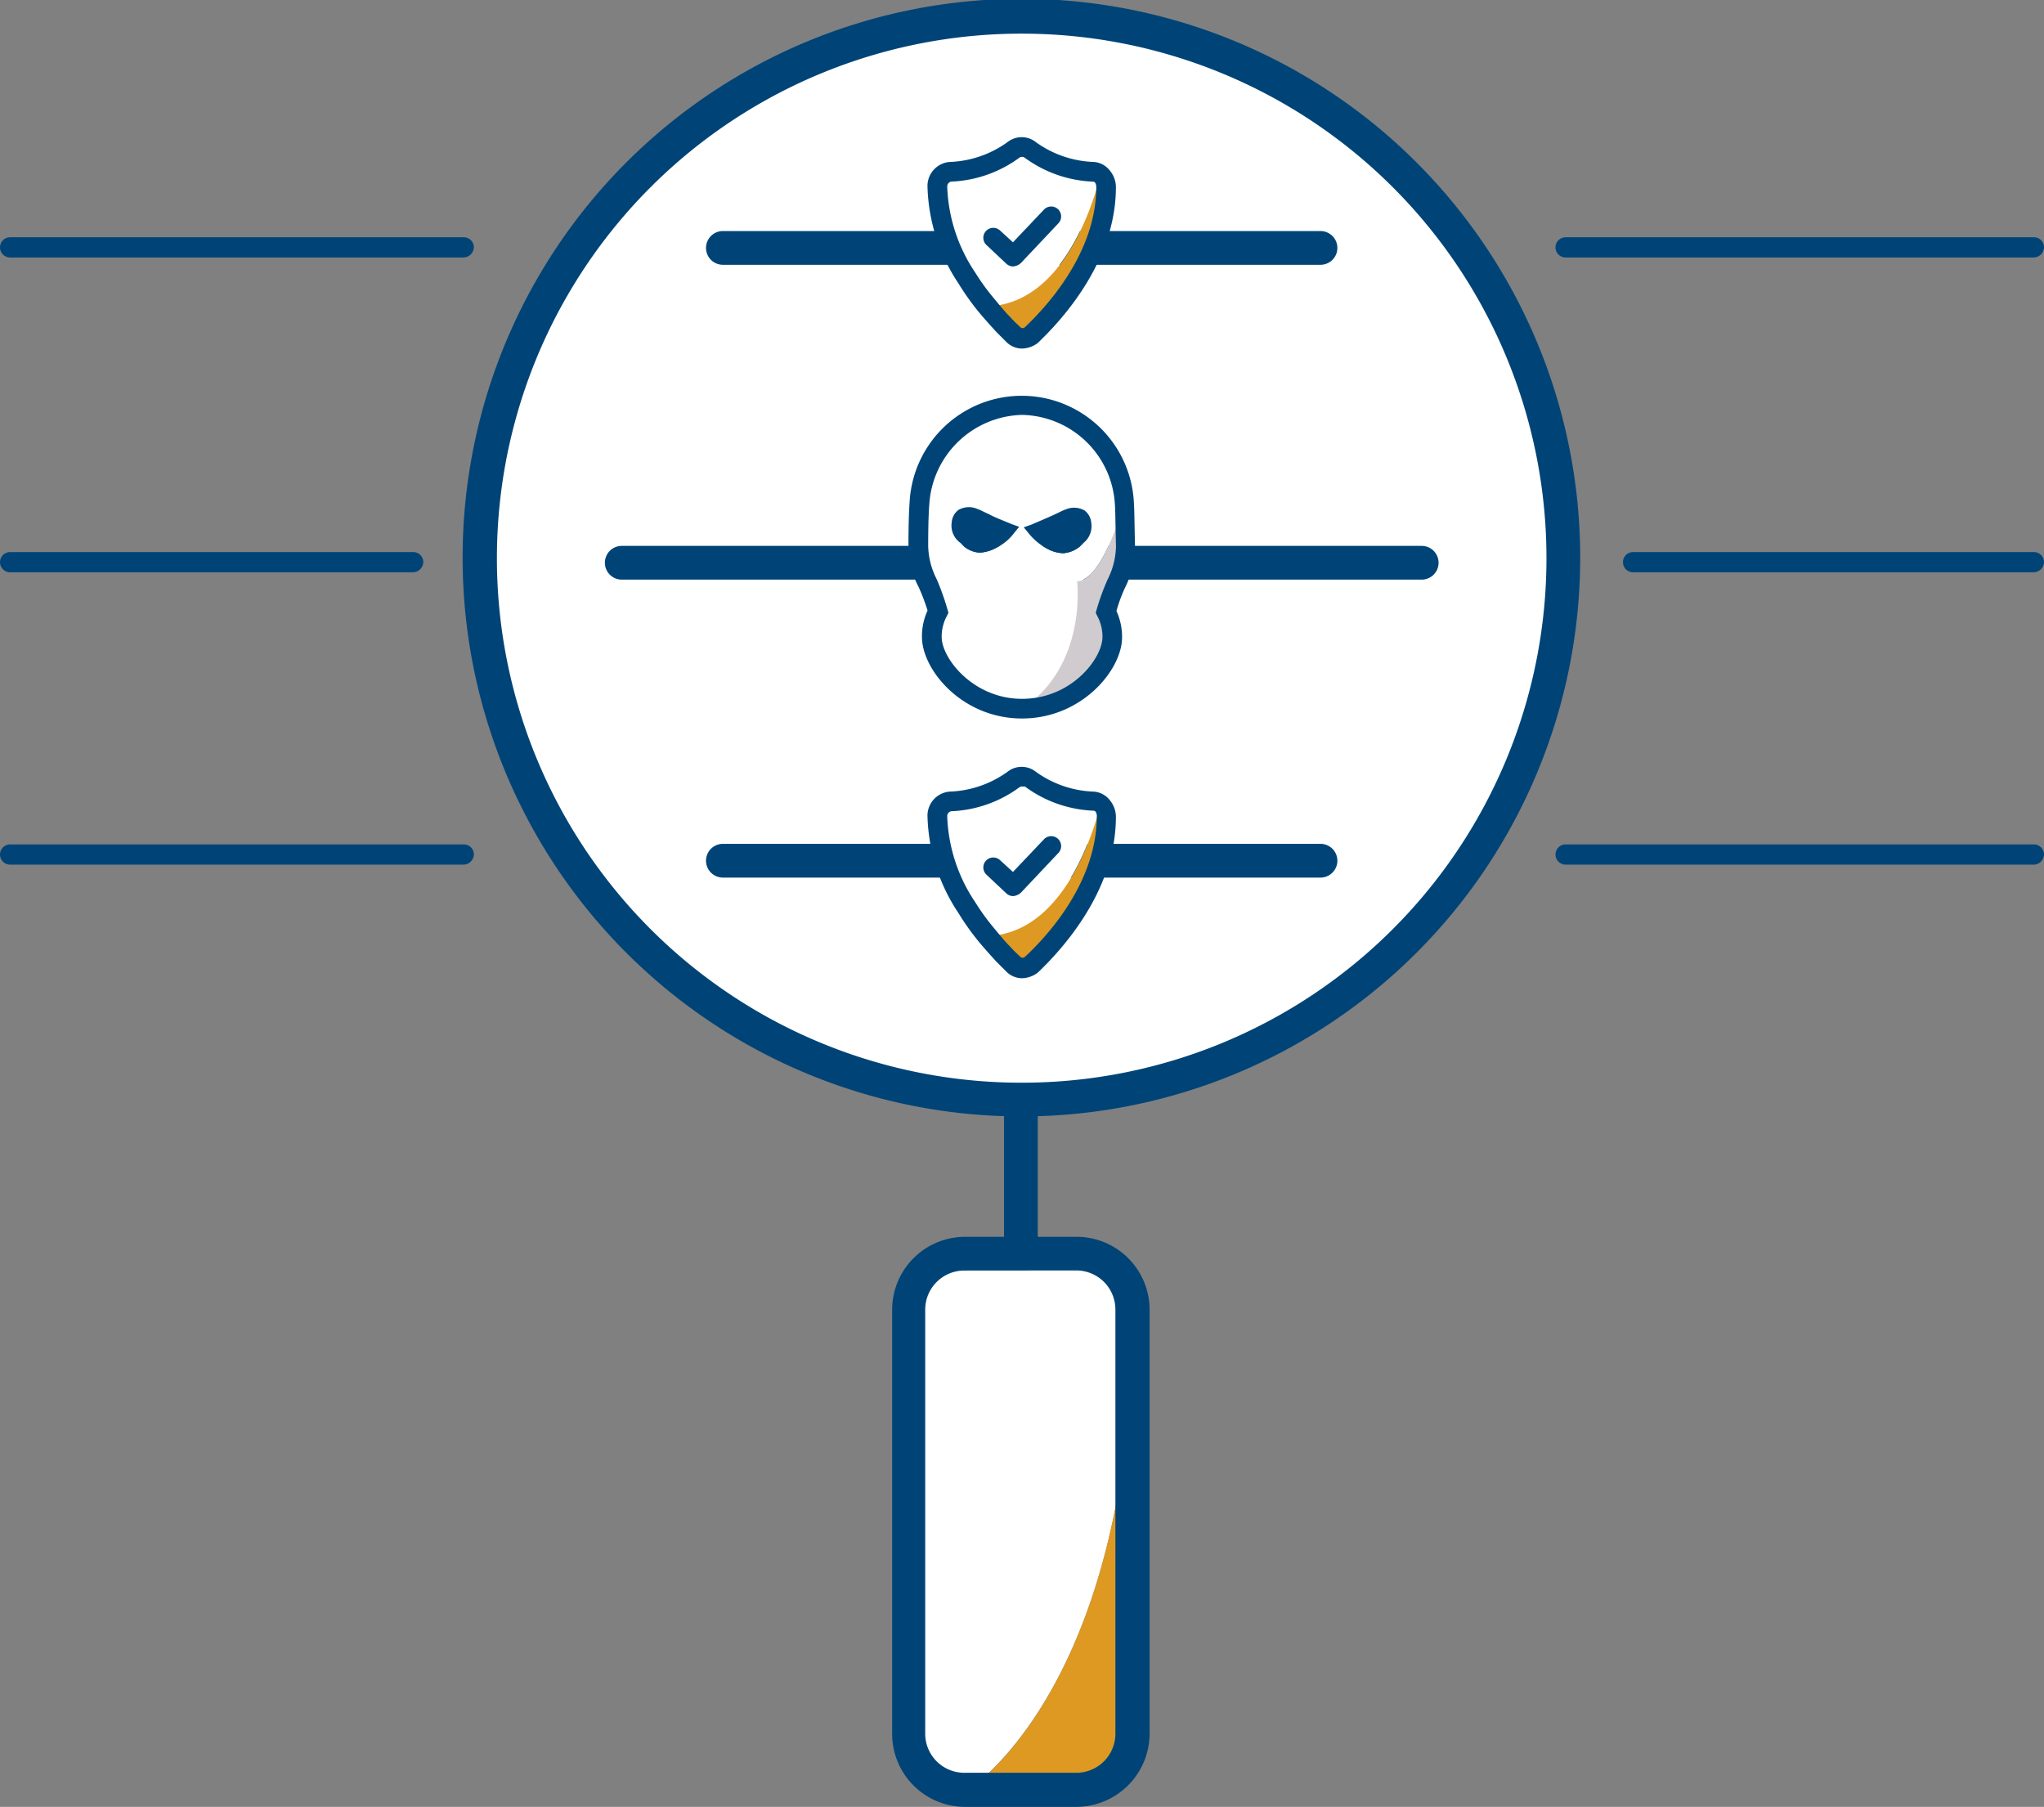 <svg id="Group_1301" data-name="Group 1301" xmlns="http://www.w3.org/2000/svg" viewBox="0 0 103.631 91.604">
  <rect x="0" y="0" width="103.631" height="91.604" fill="#808080" stroke="none"/>
  <defs>
    <style>
      .cls-1 {
        fill: #fff;
      }

      .cls-2 {
        fill: #d92;
      }

      .cls-3 {
        fill: #047;
      }

      .cls-4 {
        fill: #cfcbcf;
      }
    </style>
  </defs>
  <g id="Group_1309" data-name="Group 1309" transform="translate(23.514)">
    <g id="XMLID_4_">
      <g id="Group_1304" data-name="Group 1304" transform="translate(0.855 0.855)">
        <g id="Group_1301-2" data-name="Group 1301" transform="translate(21.69 62.703)">
          <path id="Path_874" data-name="Path 874" class="cls-1" d="M167.3,223h2.822a2.859,2.859,0,0,1,2.85,2.85v.2c0,18.868-8.322,24.112-8.322,24.112h-.2a2.859,2.859,0,0,1-2.85-2.85V225.85a2.859,2.859,0,0,1,2.85-2.85Z" transform="translate(-161.6 -223)"/>
        </g>
        <g id="Group_1302" data-name="Group 1302">
          <path id="Path_875" data-name="Path 875" class="cls-1" d="M112.89,57.894a27.475,27.475,0,1,1,.057,0Z" transform="translate(-85.5 -3)"/>
        </g>
        <g id="Group_1303" data-name="Group 1303" transform="translate(24.739 65.753)">
          <path id="Path_876" data-name="Path 876" class="cls-2" d="M180.622,233.7v21.063a3.053,3.053,0,0,1-3.05,3.05H172.3C172.3,257.841,180.622,252.568,180.622,233.7Z" transform="translate(-172.3 -233.7)"/>
        </g>
      </g>
      <g id="Group_1308" data-name="Group 1308">
        <g id="Group_1305" data-name="Group 1305">
          <path id="Path_877" data-name="Path 877" class="cls-3" d="M110.8,56.6h-.057a28.331,28.331,0,1,1,.057,0Zm0-54.894a26.592,26.592,0,0,0-.057,53.184h.057a26.592,26.592,0,0,0,0-53.184Z" transform="translate(-82.5)"/>
        </g>
        <g id="Group_1306" data-name="Group 1306" transform="translate(21.718 62.703)">
          <path id="Path_878" data-name="Path 878" class="cls-3" d="M168.048,248.9h-5.643A3.7,3.7,0,0,1,158.7,245.2v-21.49A3.7,3.7,0,0,1,162.405,220h5.643a3.7,3.7,0,0,1,3.705,3.705v21.462A3.722,3.722,0,0,1,168.048,248.9Zm-5.672-27.19a1.983,1.983,0,0,0-2,2v21.462a1.983,1.983,0,0,0,2,2h5.643a1.983,1.983,0,0,0,2-2V223.705a1.983,1.983,0,0,0-2-2Z" transform="translate(-158.7 -220)"/>
        </g>
        <g id="Group_1307" data-name="Group 1307" transform="translate(27.39 55.72)">
          <path id="Path_879" data-name="Path 879" class="cls-3" d="M178.6,203.366V195.5h1.71v7.838Z" transform="translate(-178.6 -195.5)"/>
        </g>
      </g>
    </g>
  </g>
  <g id="Group_1311" data-name="Group 1311" transform="translate(35.798 11.714)">
    <g id="Group_1310" data-name="Group 1310">
      <path id="Path_880" data-name="Path 880" class="cls-3" d="M156.752,42.81h-30.3a.855.855,0,0,1,0-1.71h30.3a.855.855,0,1,1,0,1.71Z" transform="translate(-125.6 -41.1)"/>
    </g>
  </g>
  <g id="Group_1316" data-name="Group 1316" transform="translate(0 42.809)">
    <g id="Group_1313" data-name="Group 1313" transform="translate(78.864)">
      <g id="Group_1312" data-name="Group 1312">
        <path id="Path_881" data-name="Path 881" class="cls-3" d="M300.955,151.226H277.213a.513.513,0,1,1,0-1.026h23.742a.511.511,0,0,1,.513.513A.53.53,0,0,1,300.955,151.226Z" transform="translate(-276.7 -150.2)"/>
      </g>
    </g>
    <g id="Group_1315" data-name="Group 1315">
      <g id="Group_1314" data-name="Group 1314">
        <path id="Path_882" data-name="Path 882" class="cls-3" d="M23.485,151.226H.513a.513.513,0,1,1,0-1.026h23a.511.511,0,0,1,.513.513A.536.536,0,0,1,23.485,151.226Z" transform="translate(0 -150.2)"/>
      </g>
    </g>
  </g>
  <g id="Group_1321" data-name="Group 1321" transform="translate(0 12.028)">
    <g id="Group_1318" data-name="Group 1318" transform="translate(78.864)">
      <g id="Group_1317" data-name="Group 1317">
        <path id="Path_883" data-name="Path 883" class="cls-3" d="M300.955,43.226H277.213a.513.513,0,1,1,0-1.026h23.742a.511.511,0,0,1,.513.513A.53.53,0,0,1,300.955,43.226Z" transform="translate(-276.7 -42.2)"/>
      </g>
    </g>
    <g id="Group_1320" data-name="Group 1320">
      <g id="Group_1319" data-name="Group 1319">
        <path id="Path_884" data-name="Path 884" class="cls-3" d="M23.485,43.226H.513a.513.513,0,1,1,0-1.026h23a.511.511,0,0,1,.513.513A.536.536,0,0,1,23.485,43.226Z" transform="translate(0 -42.2)"/>
      </g>
    </g>
  </g>
  <g id="Group_1323" data-name="Group 1323" transform="translate(30.668 27.675)">
    <g id="Group_1322" data-name="Group 1322">
      <path id="Path_885" data-name="Path 885" class="cls-3" d="M149.013,98.81H108.455a.855.855,0,0,1,0-1.71h40.558a.855.855,0,1,1,0,1.71Z" transform="translate(-107.6 -97.1)"/>
    </g>
  </g>
  <g id="Group_1328" data-name="Group 1328" transform="translate(0 27.988)">
    <g id="Group_1325" data-name="Group 1325" transform="translate(82.284)">
      <g id="Group_1324" data-name="Group 1324">
        <path id="Path_886" data-name="Path 886" class="cls-3" d="M309.535,99.226H289.213a.513.513,0,1,1,0-1.026h20.322a.511.511,0,0,1,.513.513A.53.53,0,0,1,309.535,99.226Z" transform="translate(-288.7 -98.2)"/>
      </g>
    </g>
    <g id="Group_1327" data-name="Group 1327">
      <g id="Group_1326" data-name="Group 1326">
        <path id="Path_887" data-name="Path 887" class="cls-3" d="M20.92,99.226H.513a.513.513,0,0,1,0-1.026H20.949a.511.511,0,0,1,.513.513A.536.536,0,0,1,20.92,99.226Z" transform="translate(0 -98.2)"/>
      </g>
    </g>
  </g>
  <g id="Group_1341" data-name="Group 1341" transform="translate(47.027 6.954)">
    <g id="XMLID_3_">
      <g id="Group_1335" data-name="Group 1335" transform="translate(0.485 0.449)">
        <g id="Group_1330" data-name="Group 1330">
          <g id="Group_1329" data-name="Group 1329">
            <path id="Path_888" data-name="Path 888" class="cls-1" d="M174.623,27.265a.7.7,0,0,1,.456.228.819.819,0,0,1,.2.513l-.285-.542c0-.4-1.254,6.47-5.757,6.612-.342-.428-.684-.912-1.026-1.425a8.915,8.915,0,0,1-1.511-4.646.75.75,0,0,1,.656-.77,5.786,5.786,0,0,0,3.221-1.112.646.646,0,0,1,.827,0A5.459,5.459,0,0,0,174.623,27.265Z" transform="translate(-166.7 -25.975)"/>
          </g>
        </g>
        <g id="Group_1332" data-name="Group 1332" transform="translate(2.537 1.501)">
          <g id="Group_1331" data-name="Group 1331">
            <path id="Path_889" data-name="Path 889" class="cls-2" d="M175.6,37.87c4.5-.143,5.757-7.011,5.757-6.612l.285.542c0,3.62-2.708,6.5-3.819,7.524-.143.143-.827-.114-1.4-.513A9.677,9.677,0,0,1,175.6,37.87Z" transform="translate(-175.6 -31.241)"/>
          </g>
        </g>
        <g id="Group_1334" data-name="Group 1334" transform="translate(2.508 8.13)">
          <g id="Group_1333" data-name="Group 1333">
            <path id="Path_890" data-name="Path 890" class="cls-2" d="M175.528,54.5a9.681,9.681,0,0,0,.827.941c-.428-.285-.8-.627-.855-.941Z" transform="translate(-175.5 -54.5)"/>
          </g>
        </g>
      </g>
      <g id="Group_1338" data-name="Group 1338">
        <g id="Group_1337" data-name="Group 1337">
          <g id="Group_1336" data-name="Group 1336">
            <path id="Path_891" data-name="Path 891" class="cls-3" d="M169.788,35.117a1.125,1.125,0,0,1-.8-.342l-.513-.513c-.285-.314-.57-.627-.855-.969a12.811,12.811,0,0,1-1.055-1.482,9.253,9.253,0,0,1-1.568-4.9,1.223,1.223,0,0,1,1.112-1.254,5.332,5.332,0,0,0,2.936-1,1.158,1.158,0,0,1,1.454,0,5.331,5.331,0,0,0,2.936,1,1.12,1.12,0,0,1,.8.428,1.316,1.316,0,0,1,.314.855c0,3.791-2.793,6.783-3.962,7.895A1.362,1.362,0,0,1,169.788,35.117Zm0-9.719a.215.215,0,0,0-.114.029,6.259,6.259,0,0,1-3.477,1.226.253.253,0,0,0-.2.257,8.3,8.3,0,0,0,1.425,4.361,11.142,11.142,0,0,0,1,1.368c.257.314.513.627.8.912.171.2.342.342.485.485a.172.172,0,0,0,.228,0c1.055-1,3.62-3.734,3.62-7.125a.412.412,0,0,0-.057-.2.148.148,0,0,0-.114-.057,6.259,6.259,0,0,1-3.477-1.226A.215.215,0,0,0,169.788,25.4Z" transform="translate(-165 -24.4)"/>
          </g>
        </g>
      </g>
    </g>
    <g id="Group_1340" data-name="Group 1340" transform="translate(2.839 3.523)">
      <g id="Group_1339" data-name="Group 1339">
        <path id="Path_892" data-name="Path 892" class="cls-3" d="M176.455,39.794a.526.526,0,0,1-.342-.143l-1-.941a.5.5,0,1,1,.684-.741l.656.6,1.568-1.653a.5.5,0,0,1,.741.684l-1.91,2.024A.679.679,0,0,1,176.455,39.794Z" transform="translate(-174.962 -36.762)"/>
      </g>
    </g>
  </g>
  <g id="Group_1343" data-name="Group 1343" transform="translate(35.798 42.781)">
    <g id="Group_1342" data-name="Group 1342">
      <path id="Path_893" data-name="Path 893" class="cls-3" d="M156.752,151.81h-30.3a.855.855,0,0,1,0-1.71h30.3a.855.855,0,1,1,0,1.71Z" transform="translate(-125.6 -150.1)"/>
    </g>
  </g>
  <g id="XMLID_2_" transform="translate(46.056 20.065)">
    <g id="Group_1348" data-name="Group 1348" transform="translate(0.514 0.428)">
      <g id="Group_1345" data-name="Group 1345">
        <g id="Group_1344" data-name="Group 1344">
          <path id="Path_894" data-name="Path 894" class="cls-1" d="M168.5,78.113l-.4-.143c-.4-.171-.8-.313-1.112-.485-.257-.114-.456-.228-.627-.285a1.081,1.081,0,0,0-.941.057.869.869,0,0,0-.342.627,1.1,1.1,0,0,0,.456,1.055,1.386,1.386,0,0,0,.969.485,2.017,2.017,0,0,0,.855-.257,2.548,2.548,0,0,0,.884-.741Zm.228.029.257.314a2.889,2.889,0,0,0,.884.741,2.017,2.017,0,0,0,.855.257,1.485,1.485,0,0,0,1.026-.513,1,1,0,0,0,.4-1.026.869.869,0,0,0-.342-.627,1.073,1.073,0,0,0-.941-.057c-.171.057-.371.171-.627.285-.314.143-.713.314-1.112.485Zm5.1-1.254s-1.083,3.962-2.366,3.962c0,0,2.366,3.677-2.793,6.47-2.765,0-4.589-2.252-4.589-3.648a3.008,3.008,0,0,1,.314-1.311c-.4-1.511-1.026-2.081-1-3.335,0-1.083.029-1.8.057-2.138a5.191,5.191,0,0,1,10.375,0Z" transform="translate(-163.397 -71.9)"/>
        </g>
      </g>
      <g id="Group_1347" data-name="Group 1347" transform="translate(5.245 4.988)">
        <g id="Group_1346" data-name="Group 1346">
          <path id="Path_895" data-name="Path 895" class="cls-4" d="M186.987,89.4c.028.4.028,1.112.057,2.195.029,1.254-.57,1.824-.969,3.306a2.9,2.9,0,0,1,.314,1.311c0,1.368-1.824,3.648-4.589,3.648,3.335-2.223,2.793-6.47,2.793-6.47C185.9,93.362,186.987,89.4,186.987,89.4Z" transform="translate(-181.8 -89.4)"/>
        </g>
      </g>
    </g>
    <g id="Group_1355" data-name="Group 1355">
      <g id="Group_1350" data-name="Group 1350">
        <g id="Group_1349" data-name="Group 1349">
          <path id="Path_896" data-name="Path 896" class="cls-3" d="M167.352,86.76c-3.05,0-5.073-2.48-5.073-4.133a3.127,3.127,0,0,1,.285-1.34,10.726,10.726,0,0,0-.456-1.2,4.321,4.321,0,0,1-.513-2.081c0-1.083.029-1.824.057-2.195a5.693,5.693,0,0,1,11.372,0c.029.4.029,1.083.057,2.223a4.7,4.7,0,0,1-.513,2.109,7.812,7.812,0,0,0-.428,1.169,3.127,3.127,0,0,1,.285,1.34C172.425,84.28,170.4,86.76,167.352,86.76Zm0-15.391a4.835,4.835,0,0,0-4.7,4.532c-.029.342-.057,1.055-.057,2.109a3.87,3.87,0,0,0,.428,1.682,12.663,12.663,0,0,1,.542,1.511l.057.2-.086.171a2.21,2.21,0,0,0-.257,1.055c0,1.083,1.6,3.135,4.076,3.135,2.508,0,4.076-2.052,4.076-3.135a2.209,2.209,0,0,0-.257-1.055l-.085-.171.057-.2a12.039,12.039,0,0,1,.542-1.482,3.87,3.87,0,0,0,.428-1.682c-.029-1.14-.029-1.824-.057-2.166A4.811,4.811,0,0,0,167.352,71.369Z" transform="translate(-161.592 -70.4)"/>
        </g>
      </g>
      <g id="Group_1352" data-name="Group 1352" transform="translate(2.193 5.649)">
        <g id="Group_1351" data-name="Group 1351">
          <path id="Path_897" data-name="Path 897" class="cls-3" d="M169.291,90.985a.869.869,0,0,1,.342-.627,1.073,1.073,0,0,1,.941-.057c.171.057.37.171.627.285.314.171.713.314,1.112.485l.4.143-.257.314a2.538,2.538,0,0,1-.884.741,2.016,2.016,0,0,1-.855.257,1.331,1.331,0,0,1-.969-.485A1.076,1.076,0,0,1,169.291,90.985Z" transform="translate(-169.288 -90.221)"/>
        </g>
      </g>
      <g id="Group_1354" data-name="Group 1354" transform="translate(5.845 5.678)">
        <g id="Group_1353" data-name="Group 1353">
          <path id="Path_898" data-name="Path 898" class="cls-3" d="M184.1,92.624a1.676,1.676,0,0,1-.855-.257,2.924,2.924,0,0,1-.884-.741l-.257-.314.4-.143c.4-.171.8-.342,1.112-.485.257-.114.456-.228.627-.285a1.081,1.081,0,0,1,.941.057.869.869,0,0,1,.342.627,1.086,1.086,0,0,1-.4,1.026A1.485,1.485,0,0,1,184.1,92.624Z" transform="translate(-182.1 -90.321)"/>
        </g>
      </g>
    </g>
  </g>
  <g id="Group_1368" data-name="Group 1368" transform="translate(47.027 38.876)">
    <g id="XMLID_1_">
      <g id="Group_1362" data-name="Group 1362" transform="translate(0.485 0.449)">
        <g id="Group_1357" data-name="Group 1357">
          <g id="Group_1356" data-name="Group 1356">
            <path id="Path_899" data-name="Path 899" class="cls-1" d="M174.623,139.265a.7.7,0,0,1,.456.228.76.76,0,0,1,.2.513l-.285-.542c0-.4-1.254,6.47-5.757,6.612-.342-.428-.684-.912-1.026-1.425a8.914,8.914,0,0,1-1.511-4.646.75.75,0,0,1,.656-.77,5.787,5.787,0,0,0,3.221-1.112.646.646,0,0,1,.827,0A5.459,5.459,0,0,0,174.623,139.265Z" transform="translate(-166.7 -137.975)"/>
          </g>
        </g>
        <g id="Group_1359" data-name="Group 1359" transform="translate(2.537 1.501)">
          <g id="Group_1358" data-name="Group 1358">
            <path id="Path_900" data-name="Path 900" class="cls-2" d="M175.6,149.87c4.5-.143,5.757-7.011,5.757-6.612l.285.542c0,3.62-2.708,6.5-3.819,7.524-.143.143-.827-.114-1.4-.513A9.678,9.678,0,0,1,175.6,149.87Z" transform="translate(-175.6 -143.241)"/>
          </g>
        </g>
        <g id="Group_1361" data-name="Group 1361" transform="translate(2.508 8.13)">
          <g id="Group_1360" data-name="Group 1360">
            <path id="Path_901" data-name="Path 901" class="cls-2" d="M175.528,166.5a9.681,9.681,0,0,0,.827.941c-.428-.285-.8-.627-.855-.941Z" transform="translate(-175.5 -166.5)"/>
          </g>
        </g>
      </g>
      <g id="Group_1365" data-name="Group 1365">
        <g id="Group_1364" data-name="Group 1364">
          <g id="Group_1363" data-name="Group 1363">
            <path id="Path_902" data-name="Path 902" class="cls-3" d="M169.788,147.117a1.125,1.125,0,0,1-.8-.342l-.513-.513c-.285-.314-.57-.627-.855-.969a12.809,12.809,0,0,1-1.055-1.482,9.253,9.253,0,0,1-1.568-4.9,1.223,1.223,0,0,1,1.112-1.254,5.332,5.332,0,0,0,2.936-1,1.158,1.158,0,0,1,1.454,0,5.331,5.331,0,0,0,2.936,1,1.12,1.12,0,0,1,.8.428,1.316,1.316,0,0,1,.314.855c0,3.791-2.793,6.783-3.962,7.895A1.362,1.362,0,0,1,169.788,147.117Zm0-9.719a.216.216,0,0,0-.114.028,6.259,6.259,0,0,1-3.477,1.226.253.253,0,0,0-.2.257,8.3,8.3,0,0,0,1.425,4.361,11.143,11.143,0,0,0,1,1.368c.257.314.513.627.8.912.171.2.342.342.485.485a.172.172,0,0,0,.228,0c1.112-1.026,3.648-3.762,3.648-7.154a.412.412,0,0,0-.057-.2.148.148,0,0,0-.114-.057,6.259,6.259,0,0,1-3.477-1.226Z" transform="translate(-165 -136.4)"/>
          </g>
        </g>
      </g>
    </g>
    <g id="Group_1367" data-name="Group 1367" transform="translate(2.839 3.523)">
      <g id="Group_1366" data-name="Group 1366">
        <path id="Path_903" data-name="Path 903" class="cls-3" d="M176.455,151.794a.526.526,0,0,1-.342-.143l-1-.941a.5.5,0,0,1,.684-.741l.656.6,1.568-1.653a.5.5,0,1,1,.741.684l-1.91,2.024A.68.68,0,0,1,176.455,151.794Z" transform="translate(-174.962 -148.762)"/>
      </g>
    </g>
  </g>
</svg>
